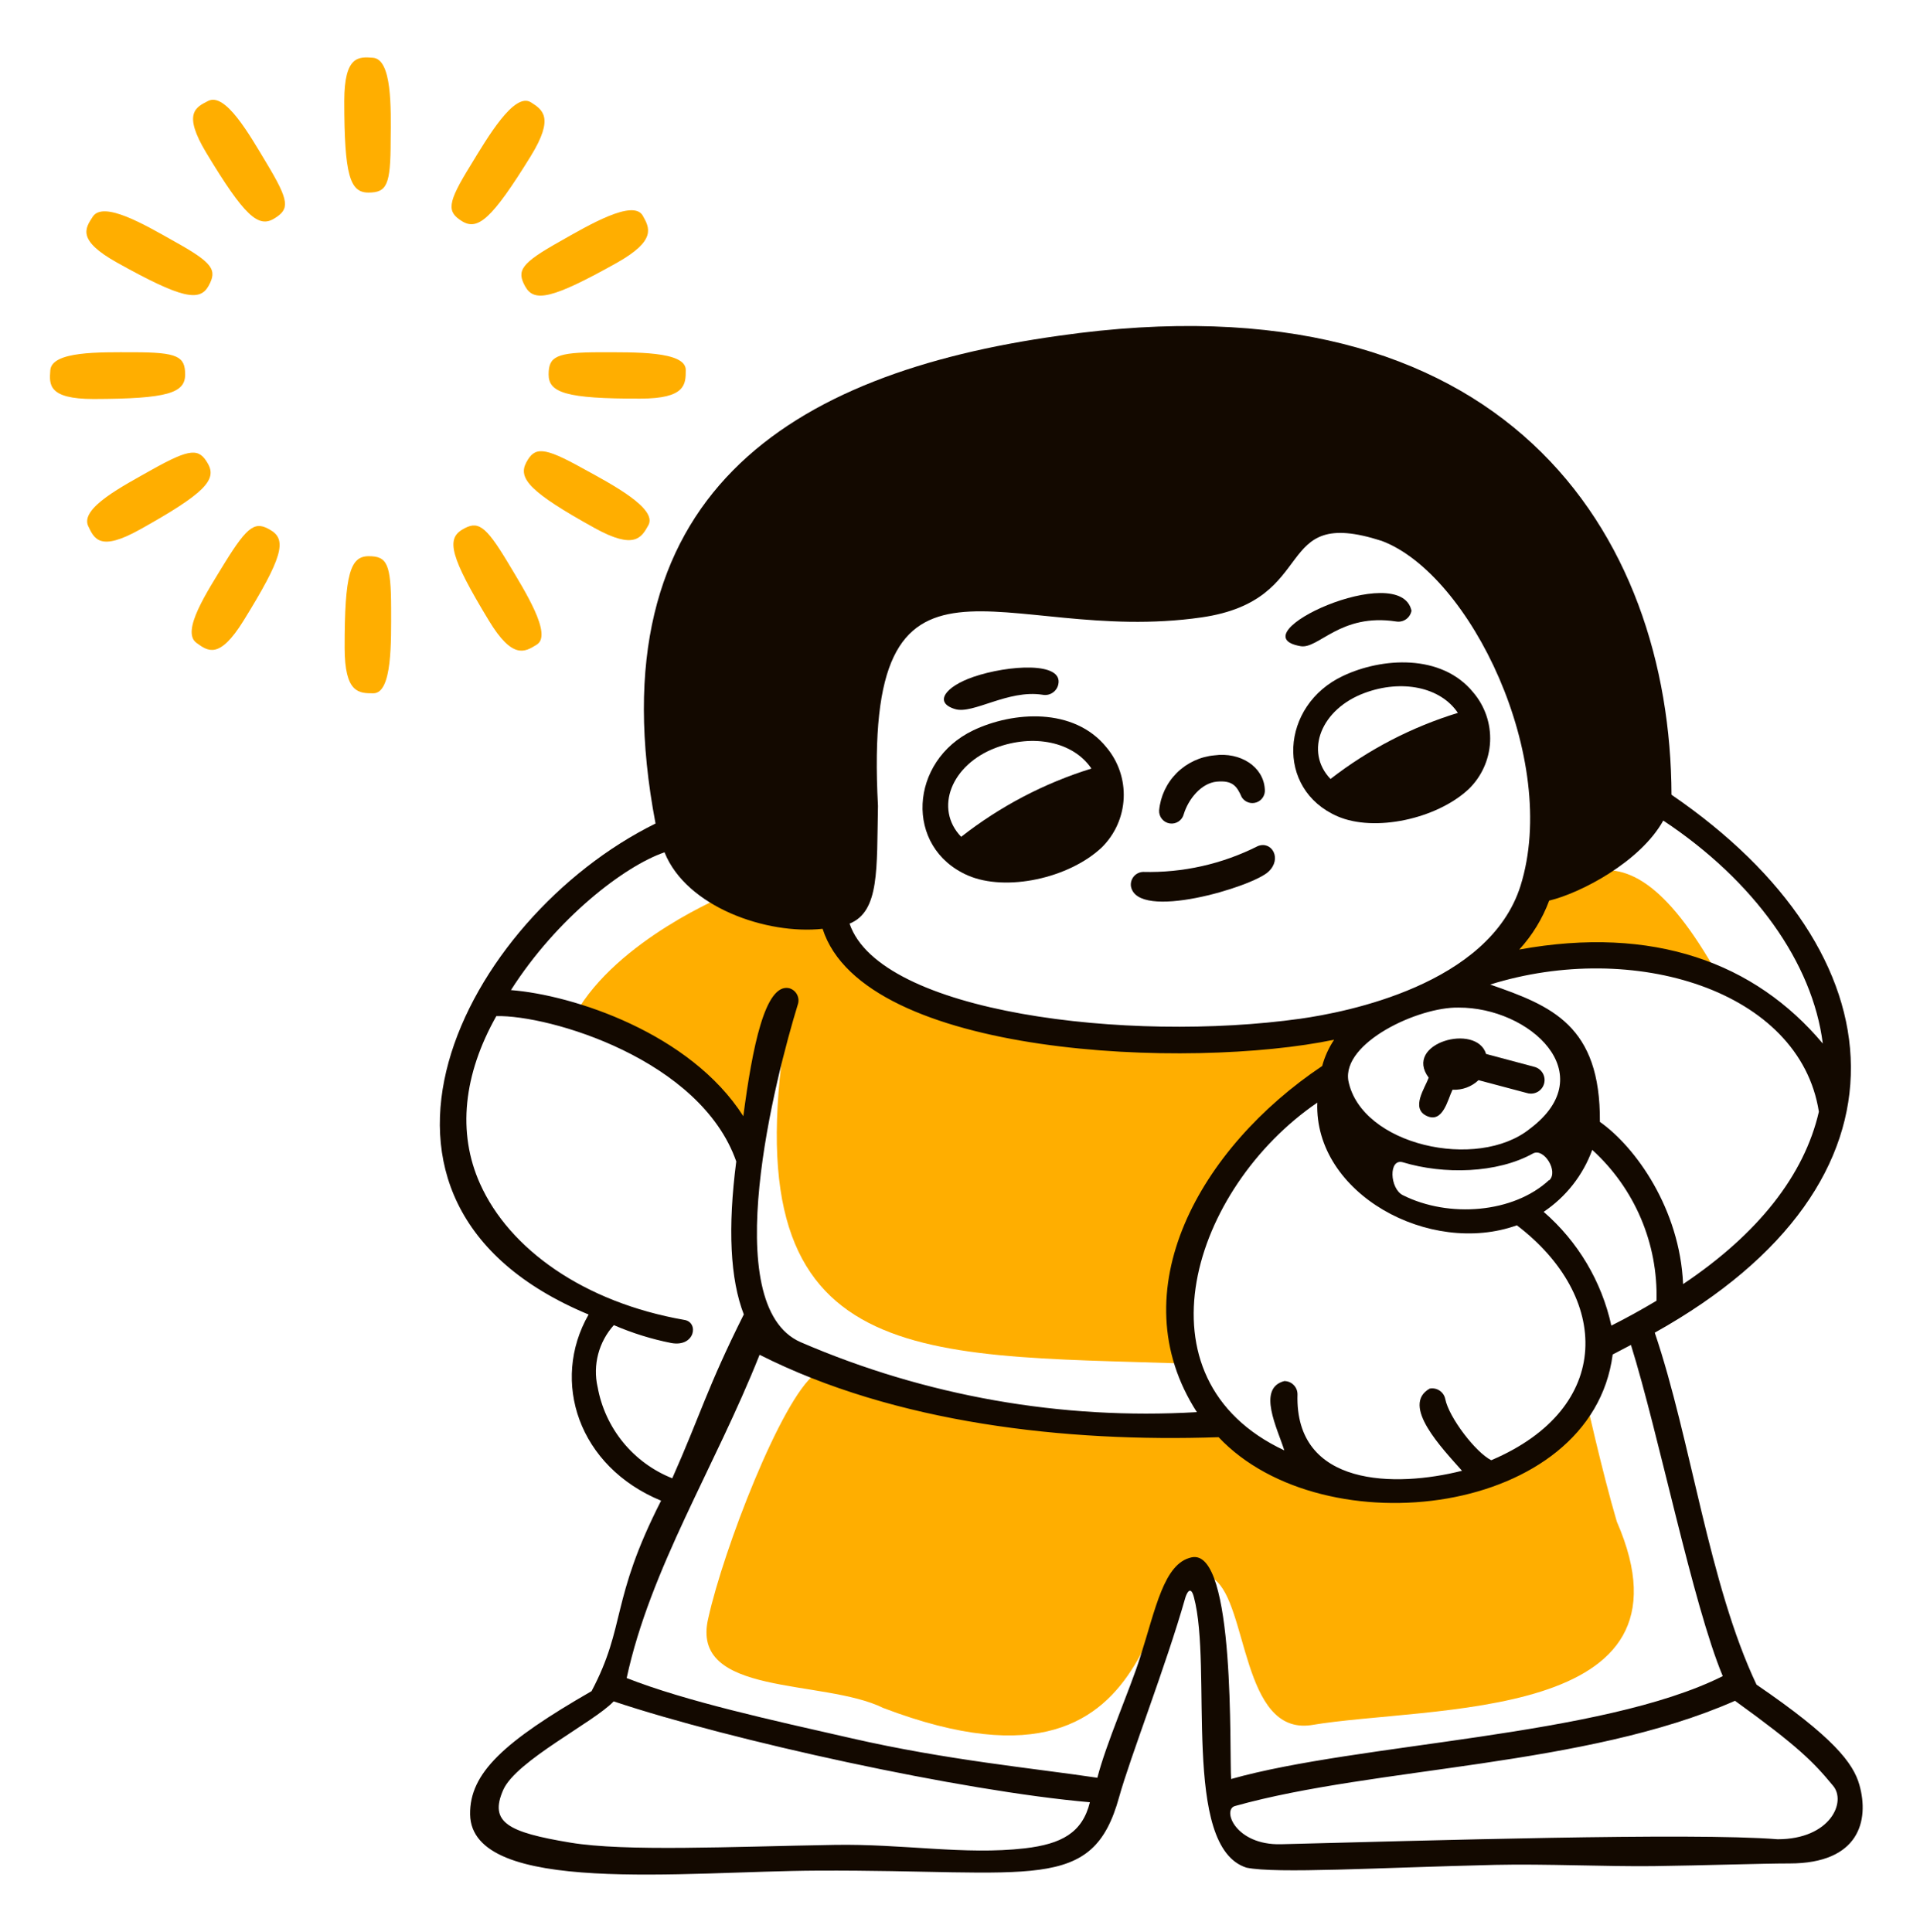 <?xml version="1.0" encoding="UTF-8"?> <svg xmlns="http://www.w3.org/2000/svg" width="155" height="156" viewBox="0 0 155 156" fill="none"><path d="M139.085 79.439C130.547 63.706 125.784 71.418 118.311 78.783C118.311 78.775 129.536 74.391 139.085 79.439Z" fill="#FFAE00"></path><path d="M60.256 91.993C61.53 88.31 62.757 83.176 63.637 82.034C58.766 110.598 73.581 109.355 95.714 110.096C92.078 99.396 102.662 91.568 109.456 82.898C107.395 84.852 68.285 85.284 67.32 73.943C63.622 74.993 58.673 72.252 58.673 72.252C58.673 72.252 49.834 75.865 46.452 81.864C51.614 84.401 56.287 87.83 60.256 91.993Z" fill="#FFAE00"></path><path d="M97.86 114.906L97.953 115.038C97.953 114.999 97.922 114.953 97.86 114.906Z" fill="#FFAE00"></path><path d="M127.984 112.744C124.494 122.865 102.569 121.444 97.953 115.06C97.891 116.302 64.216 112.157 65.799 110.937C63.066 113.006 58.41 125.096 57.183 130.639C55.639 137.031 66.447 135.51 71.303 137.903C96.416 147.468 91.298 122.718 98.038 127.52C100.74 129.535 100.246 140.057 105.819 139.293C115.408 137.664 137.618 139.138 130.524 122.857C129.343 118.858 127.984 112.744 127.984 112.744Z" fill="#FFAE00"></path><path d="M78.135 70.685C81.223 72.02 86.303 70.916 88.943 68.423C90.012 67.37 90.644 65.954 90.714 64.455C90.784 62.957 90.287 61.488 89.322 60.34C86.689 57.082 81.771 57.445 78.575 58.966C73.41 61.428 72.97 68.423 78.135 70.685ZM80.389 60.379C83.431 59.236 86.643 59.884 88.109 62.054C84.298 63.236 80.735 65.104 77.595 67.566C75.402 65.288 76.792 61.73 80.389 60.379Z" fill="#130900"></path><path d="M150.109 144.118C149.615 142.358 148.009 140.258 141.802 136.02C137.942 127.868 136.53 116.295 133.588 107.602C155.397 95.428 153.552 76.907 134.939 64.169C134.862 43.194 121.584 21.925 85.461 27.113C63.806 30.139 47.865 39.936 52.921 66.493C37.481 74.105 25.615 97.026 47.517 106.136C44.429 111.54 46.707 118.426 53.369 121.167C49.254 129.242 50.559 131.249 47.757 136.545C40.677 140.621 37.906 143.161 37.952 146.496C38.052 153.081 55.291 151.082 66.007 151.036C83.423 150.951 88.194 152.912 90.348 145.091C91.236 141.887 94.123 134.515 95.69 129.003C95.783 128.694 96.107 127.929 96.377 128.933C97.921 134.623 95.343 149.113 100.624 150.796C103.055 151.298 111.177 150.796 120.696 150.572C124.733 150.48 129.728 150.719 133.496 150.673C137.564 150.619 142.258 150.457 144.474 150.457C150.078 150.457 150.92 147.006 150.109 144.118ZM133.727 105.024C132.537 105.737 131.322 106.407 130.083 107.031C129.298 103.46 127.381 100.238 124.618 97.844C126.423 96.635 127.796 94.883 128.539 92.842C130.231 94.379 131.57 96.263 132.466 98.365C133.361 100.468 133.791 102.739 133.727 105.024ZM118.032 118.75C112.69 120.109 104.514 120.086 104.746 112.574C104.746 112.292 104.634 112.021 104.434 111.821C104.234 111.621 103.963 111.509 103.681 111.509C101.442 112.096 103.14 115.369 103.681 117.106C91.329 111.316 96.262 95.922 106.344 89.028C106.082 96.401 115.438 101.45 122.456 98.933C129.983 104.661 130.338 113.67 120.387 117.901C119.129 117.268 116.975 114.458 116.674 112.96C116.618 112.682 116.454 112.437 116.218 112.28C115.982 112.122 115.694 112.064 115.415 112.119C113.053 113.462 116.434 116.951 118.032 118.758V118.75ZM123.521 91.128C119.268 94.563 109.888 92.463 108.853 87.268C108.328 84.18 114.512 81.293 117.739 81.354C123.475 81.323 129.396 86.697 123.521 91.128ZM125.065 95.273C122.186 97.952 116.959 98.362 113.254 96.501C112.188 95.976 112.08 93.506 113.254 93.845C116.535 94.841 120.866 94.749 123.768 93.127C124.656 92.672 125.837 94.602 125.065 95.304V95.273ZM135.873 103.65C135.603 97.636 132.075 92.641 129.157 90.58C129.219 82.79 125.251 81.208 120.302 79.494C131.82 75.888 145.292 79.918 146.836 89.761C145.655 94.888 141.934 99.62 135.873 103.681V103.65ZM125.065 72.716C127.621 72.106 132.423 69.581 134.275 66.254C141.625 71.125 146.334 77.749 147.152 84.257C141.679 77.734 133.48 74.7 122.649 76.668C123.701 75.518 124.522 74.176 125.065 72.716ZM70.878 65.065C69.612 41.38 80.829 52.188 97.003 49.849C106.653 48.451 102.577 40.785 111.547 43.673C118.689 46.351 125.953 61.29 122.749 71.527C120.217 79.525 108.637 81.733 104.993 82.25C91.097 84.203 71.025 81.794 68.585 74.576C71.025 73.58 70.77 70.152 70.878 65.065ZM53.647 68.817C55.407 73.233 61.9 75.487 66.408 74.993C69.736 85.384 96.138 86.365 107.703 83.948C107.268 84.599 106.942 85.316 106.738 86.071C96.872 92.672 90.325 104.252 96.624 114.018C85.671 114.657 74.721 112.724 64.648 108.374C57.824 105.41 62.648 86.828 64.401 81.123C64.448 80.99 64.468 80.848 64.459 80.707C64.449 80.566 64.41 80.429 64.345 80.303C64.28 80.178 64.189 80.067 64.079 79.978C63.969 79.89 63.842 79.825 63.706 79.787C61.768 79.37 60.734 84.573 60.008 90.124C55.724 83.408 46.267 80.335 41.248 79.942C44.939 74.144 50.397 69.928 53.647 68.817ZM48.243 111.987C48.046 111.111 48.063 110.199 48.291 109.33C48.52 108.461 48.953 107.66 49.555 106.993C51.044 107.637 52.596 108.121 54.187 108.436C56.125 108.791 56.442 106.738 55.23 106.568C47.131 105.148 41.117 100.855 38.755 95.582C36.894 91.444 37.419 86.743 40.067 82.041C44.36 81.941 56.55 85.531 59.437 93.776C58.742 99.165 58.945 103.282 60.047 106.128C57.09 112.034 56.557 114.211 54.272 119.36C52.721 118.745 51.352 117.743 50.297 116.45C49.242 115.157 48.535 113.615 48.243 111.972V111.987ZM82.728 149.237C77.857 149.793 72.909 148.859 67.335 148.959C58.966 149.098 50.489 149.515 46.035 148.774C41.025 147.94 39.457 147.152 40.631 144.504C41.696 142.142 47.957 139.054 49.54 137.371C58.935 140.513 77.664 144.628 87.986 145.516C87.376 147.986 85.693 148.889 82.728 149.237ZM96.184 125.745C93.953 126.239 93.313 129.844 92.039 133.828C91.19 136.499 89.321 140.698 88.588 143.539C83.415 142.767 76.421 142.111 68.709 140.343C62.394 138.907 55.368 137.371 50.59 135.487C52.512 126.602 57.7 118.503 61.321 109.386C72.283 114.921 86.025 116.465 98.377 116.041C106.869 125.05 128.485 122.456 130.191 109.363L131.666 108.591C133.905 115.763 136.661 129.551 139.077 135.333C129.311 140.228 109.641 140.737 99.388 143.64C99.234 141.694 99.782 124.934 96.184 125.745ZM143.509 148.503C136.56 147.948 114.944 148.619 103.418 148.905C99.72 148.998 98.632 146.087 99.713 145.817C111.022 142.652 127.983 142.652 140.065 137.325C145.161 141 146.411 142.281 147.971 144.172C149.098 145.477 147.755 148.503 143.509 148.503Z" fill="#130900"></path><path d="M123.877 86.141L119.97 85.098C119.198 82.566 113.261 84.226 115.338 87.013C115.037 87.847 113.864 89.483 115.176 90.101C116.488 90.719 116.874 88.773 117.26 87.986C117.645 88.006 118.029 87.948 118.39 87.816C118.751 87.683 119.081 87.478 119.36 87.214L123.313 88.264C123.594 88.338 123.894 88.298 124.146 88.152C124.398 88.006 124.582 87.766 124.656 87.484C124.731 87.202 124.691 86.903 124.545 86.651C124.398 86.399 124.158 86.215 123.877 86.141Z" fill="#130900"></path><path d="M108.422 54.573C103.357 56.951 102.933 63.721 107.981 65.914C110.961 67.203 115.964 66.138 118.558 63.721C119.604 62.71 120.225 61.338 120.294 59.885C120.362 58.431 119.874 57.007 118.929 55.901C116.358 52.751 111.54 53.098 108.422 54.573ZM117.686 57.561C113.966 58.703 110.484 60.51 107.41 62.895C105.295 60.687 106.638 57.244 110.174 55.947C113.154 54.843 116.288 55.461 117.693 57.561H117.686Z" fill="#130900"></path><path d="M102.407 70.376C103.519 69.334 102.67 67.867 101.543 68.315C98.674 69.765 95.491 70.482 92.278 70.4C92.137 70.405 91.997 70.44 91.869 70.502C91.742 70.564 91.628 70.651 91.536 70.76C91.444 70.868 91.375 70.994 91.334 71.13C91.293 71.266 91.281 71.409 91.298 71.55C91.777 74.422 101.133 71.604 102.407 70.376Z" fill="#130900"></path><path d="M77.101 57.252C78.56 57.692 81.354 55.662 84.157 56.094C84.433 56.15 84.719 56.097 84.957 55.945C85.195 55.794 85.364 55.557 85.431 55.283C85.886 53.407 81.401 53.685 78.567 54.658C76.313 55.438 75.356 56.727 77.101 57.252Z" fill="#130900"></path><path d="M95.567 65.728C95.938 64.524 96.972 63.227 98.23 63.111C99.489 62.996 99.844 63.451 100.245 64.37C100.368 64.564 100.552 64.711 100.769 64.786C100.986 64.862 101.221 64.861 101.438 64.785C101.654 64.709 101.838 64.561 101.96 64.366C102.081 64.172 102.133 63.941 102.106 63.714C101.998 61.899 100.13 60.703 98.037 60.988C96.891 61.092 95.818 61.593 95.002 62.405C94.187 63.217 93.682 64.289 93.575 65.435C93.563 65.686 93.644 65.933 93.804 66.127C93.963 66.322 94.189 66.449 94.438 66.486C94.687 66.523 94.94 66.465 95.149 66.325C95.358 66.185 95.507 65.972 95.567 65.728Z" fill="#130900"></path><path d="M104.993 52.172C106.452 52.427 108.197 49.486 112.713 50.18C112.993 50.227 113.279 50.162 113.511 49.999C113.742 49.835 113.9 49.587 113.949 49.308C113.045 45.17 99.767 51.269 104.993 52.172Z" fill="#130900"></path><path d="M16.799 8.152C15.78 8.67 14.746 9.164 16.653 12.337C19.741 17.463 20.86 18.42 22.134 17.648C23.408 16.876 23.362 16.243 21.509 13.155C20.119 10.839 18.197 7.442 16.799 8.152Z" fill="#FFAE00"></path><path d="M21.879 42.823C20.636 42.051 20.034 42.383 18.142 45.448C16.737 47.764 14.583 50.983 15.865 51.91C16.784 52.574 17.702 53.268 19.648 50.134C22.805 45.039 23.16 43.603 21.879 42.823Z" fill="#FFAE00"></path><path d="M16.792 37.45C16.074 36.176 15.386 36.176 12.252 37.928C9.936 39.241 6.454 41.016 7.118 42.468C7.605 43.502 8.06 44.56 11.295 42.753C16.521 39.843 17.517 38.746 16.792 37.45Z" fill="#FFAE00"></path><path d="M42.399 23.129C43.117 24.426 44.568 24.148 49.795 21.222C53.014 19.408 52.443 18.397 51.887 17.409C51.115 16.058 47.517 18.18 45.178 19.508C42.044 21.269 41.689 21.848 42.399 23.129Z" fill="#FFAE00"></path><path d="M9.442 21.199C14.668 24.117 16.12 24.38 16.838 23.083C17.556 21.786 17.193 21.223 14.051 19.478C11.735 18.173 8.353 16.181 7.489 17.494C6.863 18.451 6.215 19.393 9.442 21.199Z" fill="#FFAE00"></path><path d="M14.946 30.239C14.946 28.78 14.352 28.441 10.754 28.441C8.076 28.441 4.169 28.332 4.061 29.9C3.976 31.035 3.86 32.216 7.558 32.216C13.549 32.2 14.946 31.729 14.946 30.239Z" fill="#FFAE00"></path><path d="M29.769 44.908C28.287 44.908 27.816 46.305 27.823 52.296C27.823 55.994 28.997 55.978 30.139 55.978C31.683 55.978 31.575 51.779 31.575 49.1C31.568 45.51 31.236 44.908 29.769 44.908Z" fill="#FFAE00"></path><path d="M47.023 37.805C43.881 36.06 43.163 36.06 42.484 37.342C41.805 38.623 42.754 39.727 47.996 42.63C51.231 44.421 51.787 43.402 52.343 42.406C53.091 41.055 49.409 39.109 47.023 37.805Z" fill="#FFAE00"></path><path d="M48.482 28.441C44.885 28.441 44.29 28.781 44.29 30.24C44.29 31.699 45.688 32.201 51.678 32.185C55.376 32.185 55.361 31.019 55.361 29.869C55.361 28.333 51.161 28.449 48.482 28.441Z" fill="#FFAE00"></path><path d="M37.304 17.864C38.57 18.636 39.705 17.702 42.847 12.607C44.785 9.457 43.789 8.855 42.847 8.253C41.504 7.442 39.373 11.07 37.984 13.356C36.092 16.413 36.061 17.092 37.304 17.864Z" fill="#FFAE00"></path><path d="M30.109 4.663C28.974 4.578 27.793 4.47 27.793 8.16C27.793 14.151 28.256 15.549 29.738 15.549C31.22 15.549 31.537 14.954 31.537 11.357C31.568 8.693 31.653 4.787 30.109 4.663Z" fill="#FFAE00"></path><path d="M37.304 42.769C36.03 43.541 36.354 44.977 39.458 50.095C41.372 53.261 42.368 52.651 43.318 52.056C44.638 51.284 42.376 47.725 41.002 45.425C39.157 42.352 38.554 42.013 37.304 42.769Z" fill="#FFAE00"></path></svg> 